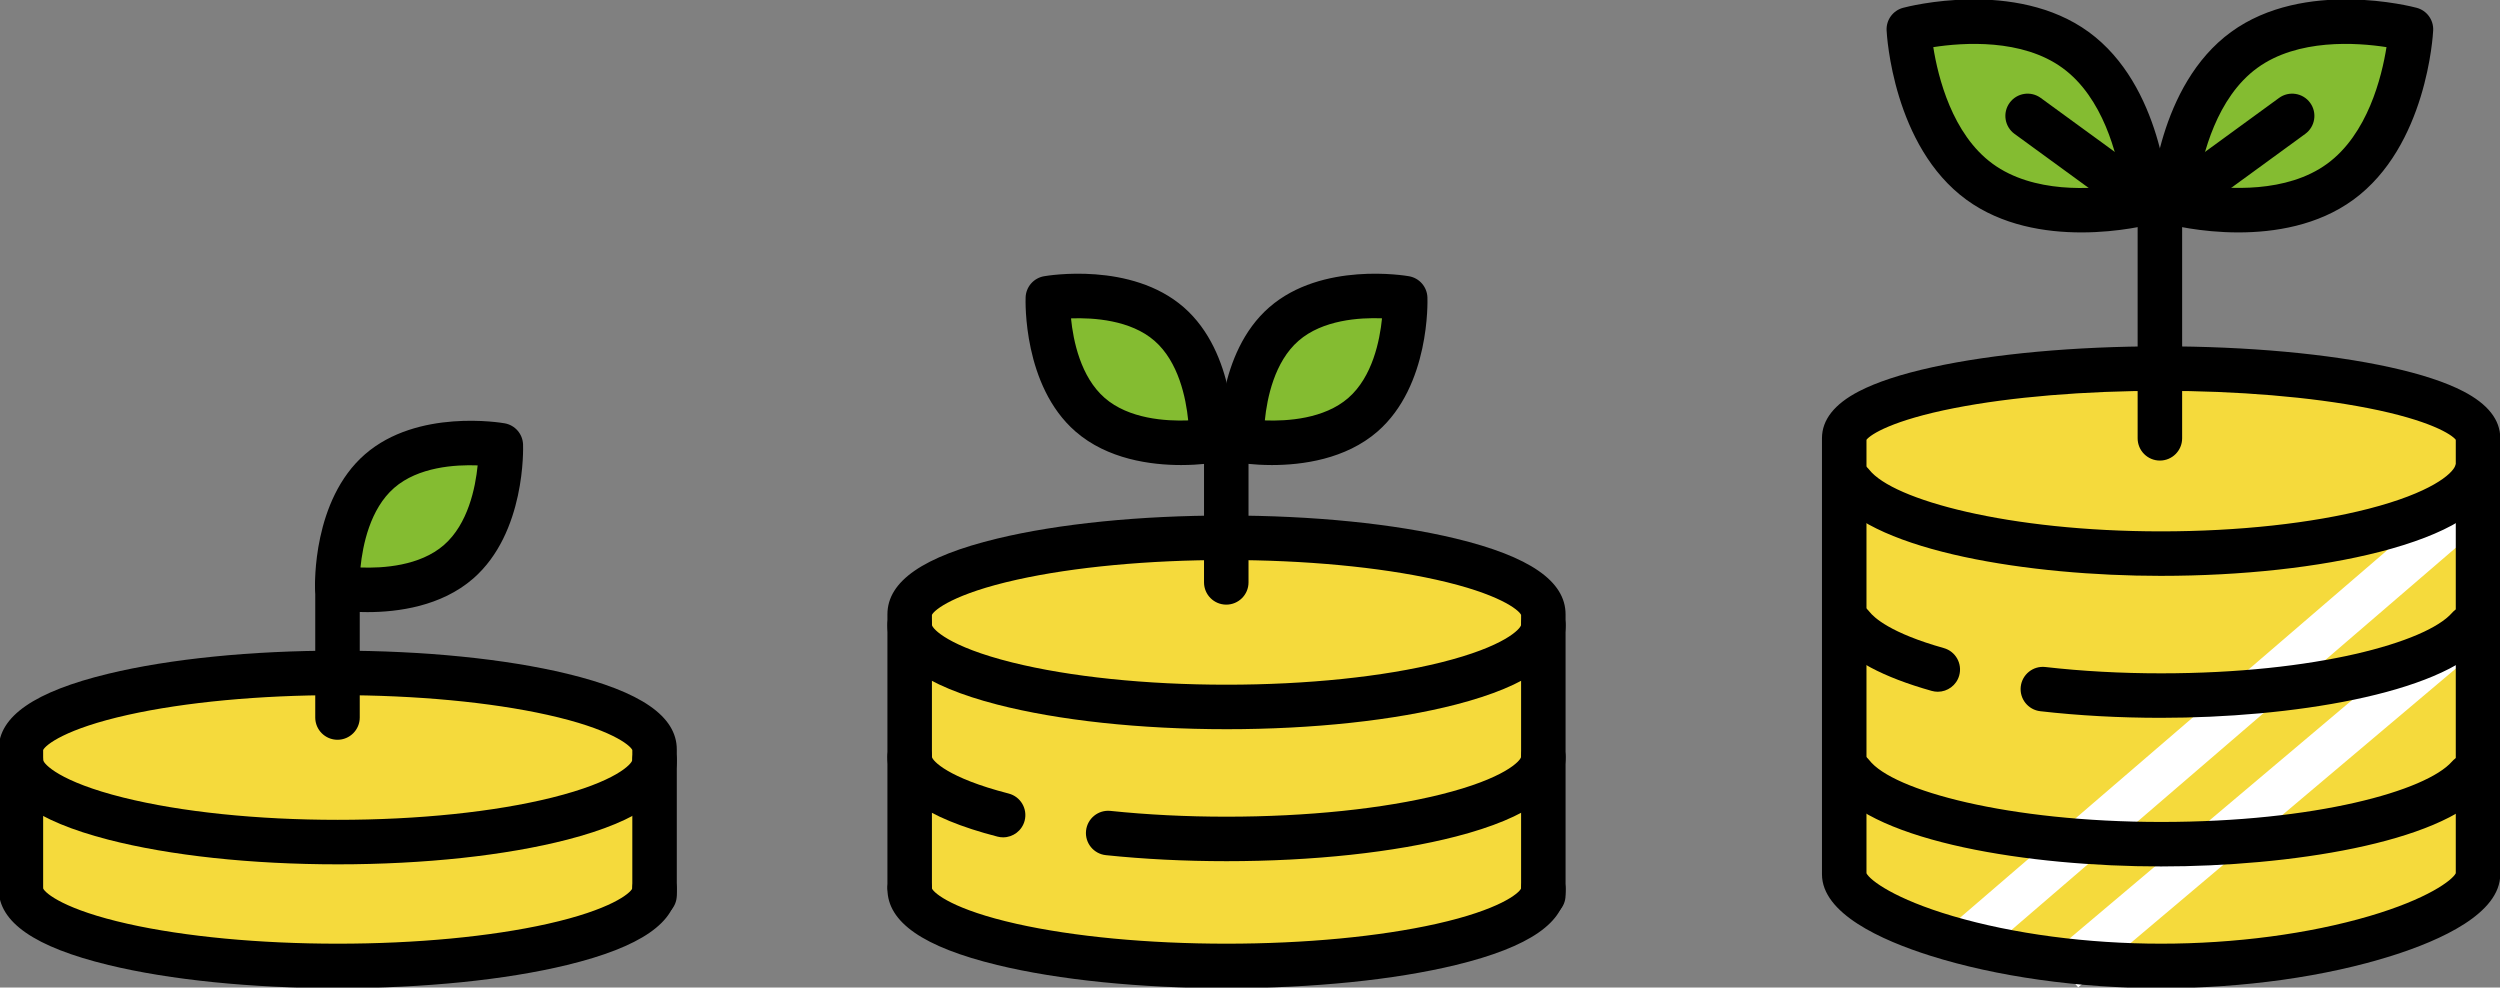 <?xml version="1.0" encoding="UTF-8"?>
<svg id="_レイヤー_1" data-name="レイヤー_1" xmlns="http://www.w3.org/2000/svg" version="1.1" viewBox="0 0 481 190">
  <rect x="0" y="0" width="481" height="190" fill="#808080" stroke="none"/>
  <!-- Generator: Adobe Illustrator 29.3.0, SVG Export Plug-In . SVG Version: 2.1.0 Build 146)  -->
  <defs>
    <style>
      .st0 {
        fill: #fff;
      }

      .st1 {
        fill: #f5da3c;
      }

      .st2 {
        fill: #84bc31;
      }
    </style>
  </defs>
  <g>
    <path class="st1" d="M235.981,103.467c-33.666,0-60.958,6.632-60.958,14.814v52.751c0,8.181,27.292,14.814,60.958,14.814,31.447,0,57.316-5.788,60.593-13.218l.365.005v-54.351c0-8.181-27.292-14.814-60.958-14.814Z"/>
    <path d="M193.001,161.104c-.353,0-.712-.044-1.07-.136-14.06-3.618-21.188-8.775-21.188-15.329,0-2.364,1.916-4.281,4.281-4.281s4.281,1.916,4.281,4.281c.112.704,2.949,3.999,14.761,7.038,2.289.589,3.668,2.923,3.079,5.212-.497,1.932-2.236,3.215-4.143,3.215Z"/>
    <path d="M235.981,165.692c-8.017,0-15.826-.39-23.212-1.16-2.351-.245-4.059-2.35-3.814-4.701.245-2.351,2.352-4.06,4.701-3.814,7.092.739,14.603,1.114,22.324,1.114,15.502,0,30.144-1.52,41.227-4.279,12.367-3.079,15.334-6.483,15.452-7.226,0-2.364,1.916-4.274,4.28-4.274,2.364,0,4.28,1.923,4.28,4.287,0,6.534-7.086,11.681-21.063,15.297-11.853,3.067-27.542,4.756-44.176,4.756Z"/>
    <path d="M235.981,140.298c-16.634,0-32.323-1.689-44.176-4.756-13.976-3.616-21.063-8.763-21.063-15.297,0-2.364,1.916-4.281,4.281-4.281s4.281,1.916,4.281,4.281c.117.73,3.084,4.134,15.451,7.213,11.083,2.759,25.724,4.279,41.227,4.279s30.144-1.52,41.227-4.279c12.367-3.079,15.334-6.482,15.452-7.225,0-2.364,1.916-4.274,4.28-4.274,2.364,0,4.28,1.923,4.28,4.287,0,6.534-7.086,11.681-21.063,15.297-11.853,3.067-27.542,4.756-44.176,4.756Z"/>
    <path d="M296.939,176.524c-2.364,0-4.281-1.916-4.281-4.281v-53.94c-.447-.964-4.252-4.083-16.354-6.772-10.978-2.44-25.299-3.783-40.324-3.783s-29.345,1.344-40.324,3.783c-12.101,2.689-15.907,5.809-16.354,6.772v52.255c0,2.364-1.916,4.281-4.281,4.281s-4.281-1.916-4.281-4.281v-52.361c0-6.373,6.912-11.141,21.129-14.577,11.833-2.86,27.498-4.434,44.109-4.434,16.611,0,32.276,1.575,44.109,4.434,14.218,3.436,21.129,8.204,21.129,14.577v54.046c0,2.364-1.916,4.281-4.281,4.281Z"/>
    <path d="M235.981,190.126c-16.613,0-32.28-1.584-44.115-4.46-14.214-3.454-21.124-8.241-21.124-14.634,0-2.364,1.916-4.281,4.281-4.281,2.331,0,4.227,1.864,4.279,4.183.421.959,4.184,4.099,16.307,6.815,10.984,2.461,25.322,3.816,40.372,3.816,15.05,0,29.388-1.355,40.372-3.816,12.123-2.716,15.886-5.856,16.307-6.815.052-2.319,1.948-4.183,4.279-4.183,2.364,0,4.281,1.916,4.281,4.281,0,6.393-6.91,11.18-21.124,14.634-11.835,2.876-27.502,4.46-44.115,4.46Z"/>
    <path d="M235.934,116.332c-2.364,0-4.281-1.916-4.281-4.281v-25.482c0-2.364,1.916-4.281,4.281-4.281s4.281,1.916,4.281,4.281v25.482c0,2.364-1.916,4.281-4.281,4.281Z"/>
    <g>
      <path class="st2" d="M209.734,79.791c8.687,7.568,23.33,4.978,23.33,4.978,0,0,.558-14.859-8.129-22.427-8.687-7.568-23.33-4.978-23.33-4.978,0,0-.558,14.859,8.129,22.427Z"/>
      <path d="M227.246,89.475c-5.763 0-14.155-1.084-20.323-6.456v0c-10.114-8.81-9.621-25.125-9.595-25.815.076-2.015,1.547-3.703,3.532-4.055.68-.12,16.774-2.844,26.887,5.966,10.113,8.81,9.621,25.125,9.595,25.815-.076,2.015-1.547,3.703-3.532,4.055-.265.047-2.877.49-6.563.49ZM206.061,61.256c.429,4.294,1.85,11.269,6.485,15.307v0c4.638,4.04,11.75,4.488,16.063,4.325-.428-4.293-1.847-11.277-6.486-15.318-4.607-4.013-11.738-4.469-16.062-4.314Z"/>
    </g>
    <g>
      <path class="st2" d="M262.228,79.791c-8.687,7.568-23.33,4.978-23.33,4.978,0,0-.558-14.859,8.129-22.427,8.687-7.568,23.33-4.978,23.33-4.978,0,0,.558,14.859-8.129,22.427Z"/>
      <path d="M244.716,89.475c-3.687,0-6.298-.443-6.563-.49-1.985-.351-3.456-2.04-3.532-4.055-.026-.69-.519-17.005,9.595-25.815,10.113-8.81,26.207-6.086,26.887-5.966,1.985.351,3.456,2.04,3.532,4.055.026.69.519,17.005-9.595,25.815v0c-6.168,5.373-14.56,6.456-20.323,6.456ZM243.354,80.888c4.311.165,11.423-.284,16.062-4.325,4.638-4.041,6.057-11.022,6.485-15.318-4.31-.165-11.423.284-16.062,4.325-4.638,4.041-6.057,11.023-6.485,15.318ZM262.228,79.791h.004-.004Z"/>
    </g>
  </g>
  <g>
    <path class="st1" d="M64.981,129.467c-33.666,0-60.958,6.632-60.958,14.814v26.751c0,8.181,27.292,14.814,60.958,14.814,31.447,0,57.316-5.788,60.593-13.218l.365.005v-28.351c0-8.181-27.292-14.814-60.958-14.814Z"/>
    <path d="M64.981,166.298c-16.634,0-32.323-1.689-44.176-4.756-13.976-3.616-21.063-8.763-21.063-15.297,0-2.364,1.916-4.281,4.281-4.281s4.281,1.916,4.281,4.281c.117.73,3.084,4.134,15.451,7.213,11.083,2.759,25.724,4.279,41.227,4.279s30.144-1.52,41.227-4.279c12.367-3.079,15.334-6.482,15.452-7.225,0-2.364,1.916-4.274,4.28-4.274,2.364,0,4.28,1.923,4.28,4.287,0,6.534-7.086,11.681-21.063,15.297-11.853,3.067-27.542,4.756-44.176,4.756Z"/>
    <path d="M125.939,176.524c-2.364,0-4.281-1.916-4.281-4.281v-27.94c-.447-.964-4.252-4.083-16.354-6.772-10.978-2.44-25.299-3.783-40.324-3.783s-29.345,1.344-40.324,3.783c-12.101,2.689-15.907,5.809-16.354,6.772v26.255c0,2.364-1.916,4.281-4.281,4.281s-4.281-1.916-4.281-4.281v-26.361c0-6.373,6.912-11.141,21.129-14.577,11.833-2.86,27.498-4.434,44.109-4.434,16.611,0,32.276,1.575,44.109,4.434,14.218,3.436,21.129,8.204,21.129,14.577v28.046c0,2.364-1.916,4.281-4.281,4.281Z"/>
    <path d="M64.981,190.126c-16.613,0-32.28-1.584-44.115-4.46-14.214-3.454-21.124-8.241-21.124-14.634,0-2.364,1.916-4.281,4.281-4.281,2.331,0,4.227,1.864,4.279,4.183.421.959,4.184,4.099,16.307,6.815,10.984,2.461,25.322,3.816,40.372,3.816,15.05,0,29.388-1.355,40.372-3.816,12.123-2.716,15.886-5.856,16.307-6.815.052-2.319,1.948-4.183,4.279-4.183,2.364,0,4.281,1.916,4.281,4.281,0,6.393-6.91,11.18-21.124,14.634-11.835,2.876-27.502,4.46-44.115,4.46Z"/>
    <path d="M64.934,142.332c-2.364,0-4.281-1.916-4.281-4.281v-25.482c0-2.364,1.916-4.281,4.281-4.281s4.281,1.916,4.281,4.281v25.482c0,2.364-1.916,4.281-4.281,4.281Z"/>
    <g>
      <path class="st2" d="M88.228,108.088c-8.687,7.568-23.33,4.978-23.33,4.978,0,0-.558-14.859,8.129-22.427,8.687-7.568,23.33-4.978,23.33-4.978,0,0,.558,14.859-8.129,22.427Z"/>
      <path d="M70.716,117.771c-3.687,0-6.298-.443-6.563-.49-1.985-.351-3.456-2.04-3.532-4.055-.026-.69-.519-17.005,9.595-25.815,10.113-8.81,26.207-6.086,26.887-5.966,1.985.351,3.456,2.04,3.532,4.055.026.69.519,17.005-9.595,25.815v0c-6.168,5.373-14.56,6.456-20.323,6.456ZM69.354,109.185c4.311.165,11.423-.284,16.062-4.325,4.638-4.041,6.057-11.022,6.485-15.318-4.31-.165-11.423.284-16.062,4.325-4.638,4.041-6.057,11.023-6.485,15.318ZM88.228,108.088h.004-.004Z"/>
    </g>
  </g>
  <g>
    <path class="st1" d="M476.771,84.308c0-7.397-27.298-13.394-60.971-13.394-33.674,0-60.971,5.997-60.971,13.394v83.904c0,7.397,27.298,17.634,60.971,17.634,33.674,0,60.971-10.236,60.971-17.634v-83.904Z"/>
    <g>
      <rect class="st0" x="385.195" y="149.908" width="101.65" height="8.244" transform="translate(3.472 317.556) rotate(-40.166)"/>
      <rect class="st0" x="361.631" y="136.176" width="127.926" height="8.244" transform="translate(11.465 311.504) rotate(-40.706)"/>
      <path d="M415.8,190.126c-15.886,0-31.655-2.217-44.402-6.241-9.512-3.003-20.85-8.16-20.85-15.673v-83.904c0-3.534,2.389-6.566,7.099-9.012,3.404-1.768,8.155-3.329,14.121-4.64,11.809-2.594,27.446-4.023,44.032-4.023s32.223,1.429,44.032,4.023c5.966,1.311,10.717,2.872,14.121,4.64,4.711,2.447,7.099,5.479,7.099,9.012v83.904c0,7.513-11.338,12.67-20.85,15.673-12.748,4.025-28.517,6.241-44.402,6.241ZM359.109,168.013c.661,1.34,5.42,4.95,16.645,8.249,11.633,3.419,25.855,5.302,40.046,5.302,14.191,0,28.413-1.883,40.046-5.302,11.226-3.299,15.984-6.909,16.645-8.249v-83.397c-.78-1.025-4.982-3.761-16.924-6.103-10.914-2.14-25.037-3.319-39.767-3.319-14.73,0-28.853,1.179-39.767,3.319-11.942,2.342-16.144,5.078-16.924,6.103v83.397Z"/>
      <path d="M372.832,133.092c-.384,0-.774-.052-1.162-.161-9.361-2.634-15.684-6.009-18.793-10.03-1.446-1.87-1.102-4.559.768-6.005,1.87-1.446,4.558-1.102,6.005.768.888,1.149,4.064,4.134,14.339,7.026,2.276.64,3.601,3.004,2.961,5.28-.531,1.888-2.249,3.122-4.118,3.122Z"/>
      <path d="M415.813,138.11c-8.033,0-15.856-.428-23.253-1.271-2.349-.268-4.036-2.389-3.768-4.738.268-2.349,2.389-4.039,4.738-3.768,7.076.807,14.573,1.216,22.283,1.216,29.695,0,50.985-5.985,55.94-11.616,1.562-1.775,4.267-1.947,6.041-.386,1.775,1.562,1.947,4.267.386,6.041-8.827,10.031-37.685,14.521-62.368,14.521Z"/>
      <path d="M415.787,110.797c-25.396,0-54.69-4.682-62.884-15.142-1.458-1.861-1.131-4.552.73-6.01,1.861-1.458,4.552-1.131,6.01.73,4.567,5.83,26.816,11.86,56.144,11.86,14.846,0,29.023-1.544,39.921-4.347,11.926-3.067,16.105-6.664,16.694-8.306.798-2.225,3.25-3.382,5.475-2.584,2.225.799,3.382,3.25,2.584,5.475-2.069,5.766-9.679,10.378-22.619,13.706-11.574,2.977-26.509,4.617-42.053,4.617Z"/>
      <path d="M415.813,166.705c-25.489,0-54.838-4.707-62.946-15.223-1.444-1.872-1.096-4.56.776-6.004,1.872-1.444,4.56-1.096,6.004.776,4.506,5.844,26.748,11.889,56.167,11.889,29.684,0,50.975-5.983,55.937-11.612,1.563-1.774,4.268-1.944,6.042-.381,1.774,1.563,1.944,4.268.381,6.042-8.837,10.025-37.687,14.512-62.359,14.512Z"/>
      <path d="M415.562,88.614c-2.364,0-4.281-1.916-4.281-4.281v-46.464c0-2.364,1.916-4.281,4.281-4.281s4.281,1.916,4.281,4.281v46.464c0,2.364-1.916,4.281-4.281,4.281Z"/>
      <g>
        <g>
          <path class="st2" d="M450.251,34.979c-12.624,9.202-32.1,3.983-32.1,3.983,0,0,.993-20.138,13.617-29.34,12.625-9.202,32.1-3.983,32.1-3.983,0,0-.993,20.138-13.617,29.34Z"/>
          <path d="M430.666,44.718c-7.41,0-13.17-1.5-13.623-1.622-1.947-.522-3.267-2.332-3.167-4.345.045-.906,1.256-22.3,15.371-32.589,14.115-10.289,34.853-4.893,35.729-4.658,1.947.522,3.267,2.332,3.167,4.345-.045.906-1.256,22.3-15.371,32.589v0c-6.818,4.97-15.183,6.28-22.107,6.28ZM422.859,35.53c5.727.888,17.064,1.678,24.871-4.011h0c7.805-5.69,10.522-16.721,11.431-22.45-5.728-.888-17.064-1.68-24.871,4.011-7.805,5.689-10.522,16.721-11.431,22.449ZM450.251,34.979h.003-.003Z"/>
        </g>
        <path d="M418.155,43.243c-1.322,0-2.625-.61-3.463-1.759-1.393-1.91-.973-4.588.938-5.98l22.859-16.662c1.91-1.393,4.588-.973,5.981.938,1.392,1.91.973,4.588-.938,5.98l-22.859,16.662c-.761.554-1.643.822-2.518.822Z"/>
      </g>
      <g>
        <g>
          <path class="st2" d="M380.873,34.979c12.624,9.202,32.1,3.983,32.1,3.983,0,0-.993-20.138-13.617-29.34-12.624-9.202-32.1-3.983-32.1-3.983,0,0,.993,20.138,13.617,29.34Z"/>
          <path d="M400.458,44.718c-6.924,0-15.287-1.31-22.106-6.28h0c-14.115-10.289-15.327-31.683-15.371-32.589-.099-2.014,1.22-3.824,3.167-4.345.876-.235,21.615-5.63,35.73,4.658,14.115,10.289,15.327,31.683,15.371,32.589.099,2.014-1.22,3.824-3.167,4.345-.453.121-6.214,1.622-13.623,1.622ZM383.394,31.52c7.849,5.721,19.156,4.919,24.872,4.02-.907-5.722-3.621-16.765-11.432-22.459-7.806-5.69-19.139-4.898-24.871-4.011.908,5.725,3.624,16.759,11.431,22.449v-0Z"/>
        </g>
        <path d="M412.969,43.243c-.875,0-1.757-.267-2.518-.822l-22.859-16.662c-1.911-1.392-2.33-4.07-.938-5.98,1.392-1.911,4.07-2.33,5.98-.938l22.859,16.662c1.911,1.392,2.33,4.07.938,5.98-.838,1.15-2.141,1.759-3.463,1.759Z"/>
      </g>
    </g>
  </g>
</svg>